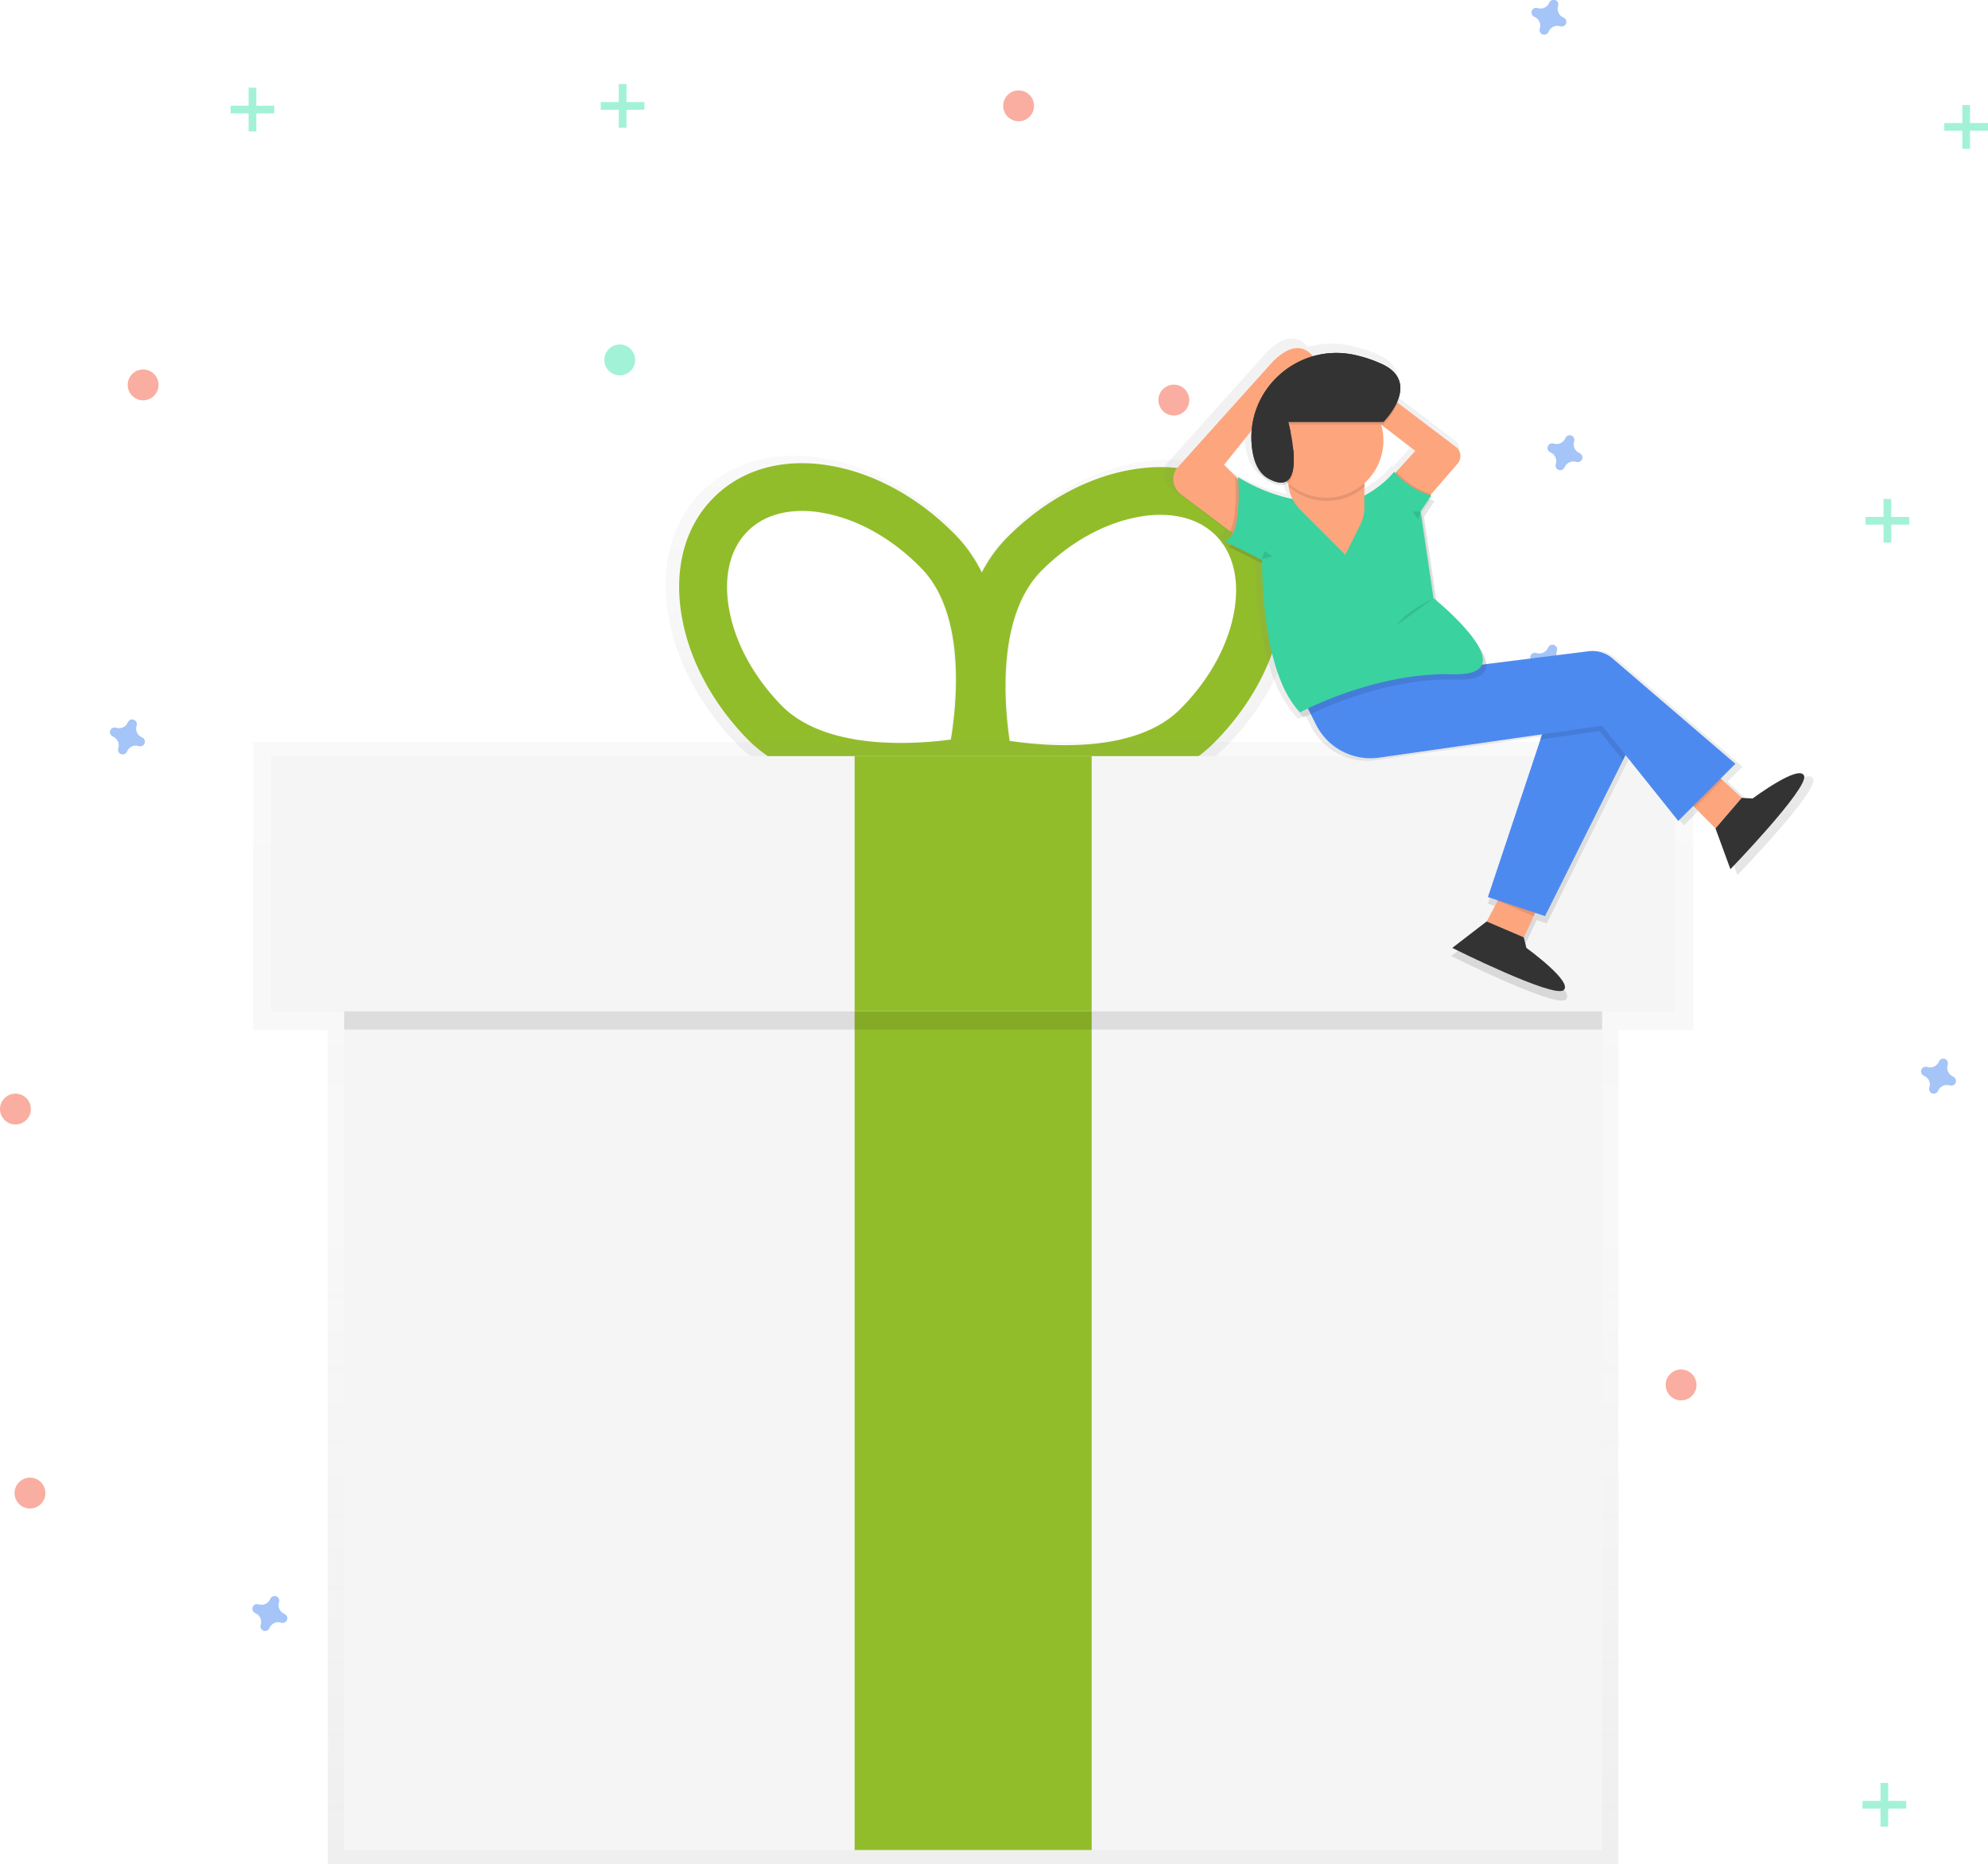 <svg id="e1a9485c-0f43-4303-9e0d-5e4a75181bc4" data-name="Layer 1" xmlns="http://www.w3.org/2000/svg" xmlns:xlink="http://www.w3.org/1999/xlink" width="858.07" height="804.61" viewBox="0 0 858.07 804.61"><defs><linearGradient id="fa2440bd-da04-40b7-bd3b-ddfb35b0a42b" x1="592.9" y1="385.11" x2="592.9" y2="236.35" gradientUnits="userSpaceOnUse"><stop offset="0" stop-color="gray" stop-opacity="0.25"/><stop offset="0.54" stop-color="gray" stop-opacity="0.12"/><stop offset="1" stop-color="gray" stop-opacity="0.1"/></linearGradient><linearGradient id="07fe1e9f-5680-428a-971a-ff84304916dd" x1="420.04" y1="804.61" x2="420.04" y2="320.21" xlink:href="#fa2440bd-da04-40b7-bd3b-ddfb35b0a42b"/><linearGradient id="00ef2338-96af-4b11-80f8-5a4c3164adbb" x1="811.83" y1="471.54" x2="811.83" y2="185.81" xlink:href="#fa2440bd-da04-40b7-bd3b-ddfb35b0a42b"/></defs><title>gift1</title><g opacity="0.5"><rect x="107.3" y="37.85" width="3.33" height="18.87" fill="#47e6b1"/><rect x="276.52" y="77.53" width="3.33" height="18.87" transform="translate(195.93 -230.9) rotate(90)" fill="#47e6b1"/></g><g opacity="0.5"><rect x="811.66" y="769.53" width="3.33" height="18.87" fill="#47e6b1"/><rect x="980.89" y="809.21" width="3.33" height="18.87" transform="translate(1631.97 -203.59) rotate(90)" fill="#47e6b1"/></g><g opacity="0.5"><rect x="812.98" y="215.34" width="3.33" height="18.87" fill="#47e6b1"/><rect x="982.2" y="255.02" width="3.33" height="18.87" transform="translate(1079.1 -759.09) rotate(90)" fill="#47e6b1"/></g><g opacity="0.5"><rect x="846.98" y="45.34" width="3.33" height="18.87" fill="#47e6b1"/><rect x="1016.2" y="85.02" width="3.33" height="18.87" transform="translate(943.1 -963.09) rotate(90)" fill="#47e6b1"/></g><g opacity="0.5"><rect x="267.08" y="36.27" width="3.33" height="18.87" fill="#47e6b1"/><rect x="436.31" y="75.96" width="3.33" height="18.87" transform="translate(354.13 -392.27) rotate(90)" fill="#47e6b1"/></g><path d="M230.44,357.88a4.08,4.08,0,0,1-2.27-4.93,2,2,0,0,0,.09-.45h0a2,2,0,0,0-3.67-1.36h0a2,2,0,0,0-.23.4,4.08,4.08,0,0,1-4.93,2.27,2,2,0,0,0-.45-.09h0a2,2,0,0,0-1.36,3.67h0a2,2,0,0,0,.4.23,4.08,4.08,0,0,1,2.27,4.93,2,2,0,0,0-.09.45h0a2,2,0,0,0,3.67,1.36h0a2,2,0,0,0,.23-.4,4.08,4.08,0,0,1,4.93-2.27,2,2,0,0,0,.45.09h0a2,2,0,0,0,1.36-3.67h0A2,2,0,0,0,230.44,357.88Z" transform="translate(-169.23 -39.68)" fill="#4d8af0" opacity="0.5"/><path d="M291.92,736.22a4.08,4.08,0,0,1-2.27-4.93,2,2,0,0,0,.09-.45h0a2,2,0,0,0-3.67-1.36h0a2,2,0,0,0-.23.4,4.08,4.08,0,0,1-4.93,2.27,2,2,0,0,0-.45-.09h0a2,2,0,0,0-1.36,3.67h0a2,2,0,0,0,.4.23,4.08,4.08,0,0,1,2.27,4.93,2,2,0,0,0-.09.45h0a2,2,0,0,0,3.67,1.36h0a2,2,0,0,0,.23-.4,4.08,4.08,0,0,1,4.93-2.27,2,2,0,0,0,.45.09h0a2,2,0,0,0,1.36-3.67h0A2,2,0,0,0,291.92,736.22Z" transform="translate(-169.23 -39.68)" fill="#4d8af0" opacity="0.5"/><path d="M850.92,235.22a4.08,4.08,0,0,1-2.27-4.93,2,2,0,0,0,.09-.45h0a2,2,0,0,0-3.67-1.36h0a2,2,0,0,0-.23.4,4.08,4.08,0,0,1-4.93,2.27,2,2,0,0,0-.45-.09h0a2,2,0,0,0-1.36,3.67h0a2,2,0,0,0,.4.23,4.08,4.08,0,0,1,2.27,4.93,2,2,0,0,0-.09.45h0a2,2,0,0,0,3.67,1.36h0a2,2,0,0,0,.23-.4,4.08,4.08,0,0,1,4.93-2.27,2,2,0,0,0,.45.09h0a2,2,0,0,0,1.36-3.67h0A2,2,0,0,0,850.92,235.22Z" transform="translate(-169.23 -39.68)" fill="#4d8af0" opacity="0.5"/><path d="M843.47,325.61a4.08,4.08,0,0,1-2.27-4.93,2,2,0,0,0,.09-.45h0a2,2,0,0,0-3.67-1.36h0a2,2,0,0,0-.23.4,4.08,4.08,0,0,1-4.93,2.27,2,2,0,0,0-.45-.09h0a2,2,0,0,0-1.36,3.67h0a2,2,0,0,0,.4.23,4.08,4.08,0,0,1,2.27,4.93,2,2,0,0,0-.09.45h0a2,2,0,0,0,3.67,1.36h0a2,2,0,0,0,.23-.4,4.08,4.08,0,0,1,4.93-2.27,2,2,0,0,0,.45.09h0a2,2,0,0,0,1.36-3.67h0A2,2,0,0,0,843.47,325.61Z" transform="translate(-169.23 -39.68)" fill="#4d8af0" opacity="0.5"/><path d="M844,47.24a4.08,4.08,0,0,1-2.27-4.93,2,2,0,0,0,.09-.45h0a2,2,0,0,0-3.67-1.36h0a2,2,0,0,0-.23.4A4.08,4.08,0,0,1,833,43.18a2,2,0,0,0-.45-.09h0a2,2,0,0,0-1.36,3.67h0a2,2,0,0,0,.4.23,4.08,4.08,0,0,1,2.27,4.93,2,2,0,0,0-.09.45h0a2,2,0,0,0,3.67,1.36h0a2,2,0,0,0,.23-.4A4.08,4.08,0,0,1,842.56,51a2,2,0,0,0,.45.09h0a2,2,0,0,0,1.36-3.67h0A2,2,0,0,0,844,47.24Z" transform="translate(-169.23 -39.68)" fill="#4d8af0" opacity="0.5"/><path d="M1012.16,504.28a4.08,4.08,0,0,1-2.27-4.93,2,2,0,0,0,.09-.45h0a2,2,0,0,0-3.67-1.36h0a2,2,0,0,0-.23.4,4.08,4.08,0,0,1-4.93,2.27,2,2,0,0,0-.45-.09h0a2,2,0,0,0-1.36,3.67h0a2,2,0,0,0,.4.23A4.08,4.08,0,0,1,1002,509a2,2,0,0,0-.09.45h0a2,2,0,0,0,3.67,1.36h0a2,2,0,0,0,.23-.4,4.08,4.08,0,0,1,4.93-2.27,2,2,0,0,0,.45.09h0a2,2,0,0,0,1.36-3.67h0A2,2,0,0,0,1012.16,504.28Z" transform="translate(-169.23 -39.68)" fill="#4d8af0" opacity="0.5"/><circle cx="61.77" cy="166.12" r="6.66" fill="#f55f44" opacity="0.5"/><circle cx="12.94" cy="644.43" r="6.66" fill="#f55f44" opacity="0.5"/><circle cx="439.66" cy="45.68" r="6.66" fill="#f55f44" opacity="0.5"/><circle cx="506.66" cy="172.68" r="6.66" fill="#f55f44" opacity="0.5"/><circle cx="6.66" cy="478.68" r="6.66" fill="#f55f44" opacity="0.5"/><circle cx="267.5" cy="155.34" r="6.66" fill="#47e6b1" opacity="0.5"/><circle cx="725.6" cy="597.75" r="6.66" fill="#f55f44" opacity="0.5"/><g opacity="0.5"><path d="M713.77,253.75c-12.9-12.94-31.71-18.09-53-14.5-19.89,3.36-39.79,14.13-56,30.33a65.49,65.49,0,0,0-11.72,16.08A65.64,65.64,0,0,0,581.43,269h0c-16-16.47-35.67-27.58-55.5-31.29-21.19-4-40.08.86-53.2,13.58S454.18,282.74,457.48,304C460.56,324,471,344,487,360.49,520.58,395.13,587.59,381.6,590.43,381l.84-.17,2.58.59c2.83.64,69.59,15.32,103.75-18.73,16.25-16.19,27.08-36.06,30.51-55.94C731.76,285.52,726.67,266.69,713.77,253.75ZM579.08,361c-16.19,2.18-56.55,5.14-76.59-15.53-12.88-13.29-21.31-29.19-23.71-44.75-2.2-14.2,1-26.27,8.94-34a29.93,29.93,0,0,1,10.92-6.69c6.68-2.37,14.63-2.81,23.32-1.18,15.48,2.89,31.1,11.81,44,25.1C586,304.67,581.76,344.92,579.08,361Zm127.78-57.93c-2.67,15.52-11.37,31.26-24.48,44.33-20.4,20.33-60.7,16.67-76.84,14.21-2.41-16.16-5.94-56.47,14.45-76.8,13.11-13.07,28.88-21.71,44.41-24.34,8.72-1.47,16.66-.9,23.3,1.58a29.93,29.93,0,0,1,10.8,6.88C706.33,276.82,709.3,288.94,706.86,303.09Z" transform="translate(-169.23 -39.68)" fill="url(#fa2440bd-da04-40b7-bd3b-ddfb35b0a42b)"/></g><path d="M596.91,376.65,590.53,378c-2.71.57-66.83,13.51-99-19.63-15.28-15.76-25.31-34.95-28.26-54-3.15-20.38,2-38.31,14.58-50.48s30.64-16.78,50.91-13c19,3.55,37.84,14.18,53.11,29.94h0c32.12,33.15,17.18,96.83,16.52,99.52ZM502.7,262.26a28.64,28.64,0,0,0-10.45,6.4c-7.62,7.38-10.66,18.93-8.56,32.52,2.3,14.89,10.36,30.1,22.69,42.82,19.17,19.78,57.79,17,73.28,14.86,2.57-15.41,6.61-53.93-12.56-73.71h0c-12.33-12.72-27.28-21.25-42.09-24C516.71,259.57,509.1,260,502.7,262.26Z" transform="translate(-169.23 -39.68)" fill="#92bd2a"/><path d="M587.45,376.93,586,370.57c-.61-2.71-14.45-66.64,18.24-99.22h0c15.54-15.5,34.59-25.8,53.62-29,20.33-3.44,38.33,1.49,50.68,13.87s17.21,30.4,13.71,50.72c-3.28,19-13.65,38-29.19,53.53C660.39,393,596.51,379,593.8,378.38Zm96.17-112.75c-6.36-2.38-14-2.93-22.29-1.52-14.86,2.51-30,10.78-42.5,23.29h0c-19.51,19.45-16.14,58-13.83,73.49,15.45,2.35,54,5.86,73.53-13.6,12.55-12.51,20.87-27.57,23.43-42.42,2.34-13.55-.5-25.15-8-32.66A28.64,28.64,0,0,0,683.61,264.18Z" transform="translate(-169.23 -39.68)" fill="#92bd2a"/><g opacity="0.5"><polygon points="730.87 320.21 109.21 320.21 109.21 444.6 141.51 444.6 141.51 804.61 698.57 804.61 698.57 444.6 730.87 444.6 730.87 320.21" fill="url(#07fe1e9f-5680-428a-971a-ff84304916dd)"/></g><rect x="148.56" y="357.82" width="542.96" height="440.67" fill="#f5f5f5"/><rect x="368.89" y="436.51" width="102.3" height="361.98" fill="#92bd2a"/><rect x="148.56" y="334.21" width="542.96" height="110.17" opacity="0.1"/><rect x="117.08" y="326.34" width="605.91" height="110.17" fill="#f5f5f5"/><rect x="368.89" y="326.34" width="102.3" height="110.17" fill="#92bd2a"/><path d="M951.92,375.92C950,370.37,929,386,929,386l-4.84-.29-9.31-8.62,6.5-6.5-54.59-46.79a13.77,13.77,0,0,0-10.67-3.21l-45.37,5.67c-.19-2.6-1.8-5.69-4.06-8.84-4.65-7.63-14.45-16.26-18.08-19.33l-5.53-37.31,4.7-7.05a23.73,23.73,0,0,1-2.56-.86l1-1.49-.37-.1.47-.54-.06,0L798,237.16a5.14,5.14,0,0,0-.39-7.12l-26.21-19.88a14.45,14.45,0,0,0,1.12-6c.2-4-1.56-8-7.5-10.94a57.9,57.9,0,0,0-11.48-4.05,37.67,37.67,0,0,0-19.85.29l-.34-.4c-8.07-9.22-18.64,4-19.05,4.55l-41.34,46A8.4,8.4,0,0,0,675,250.81l21.88,16.41-.07.14,1.24.93c-.94,1.84-2.19,3.07-3.86,3.25l3.35,1.68a3.86,3.86,0,0,1-1.78.67l15.34,7.67c0,8,.82,44.47,13.79,62.39A33.13,33.13,0,0,0,729.6,350s1.1-.6,3.12-1.57l2.32,4.63a27.11,27.11,0,0,0,28.09,14.72l72-10.29-.76,2.29.41-.06-23.34,70,3.86,1.29-.07.14.54.23-4.85,9.17-15.28,11.75S840.3,474.69,845,471.16s-16.46-18.81-16.46-18.81l-1.18-4.7,5.14-10.85,4.31,1.44L871.42,369h0l1.18-2.35L896,395.94l6.6-6.6.71.72.06-.06,9.15,9.26,6.63,18.1S953.87,381.46,951.92,375.92ZM770.24,241.31l-.46-.53a43.89,43.89,0,0,1-13.23,10.58v-3.85l.26-.23v-1.67A25.4,25.4,0,0,0,764,219.82l15.19,11.69Zm-51.61-43.4-.37-.37.37.36Zm-12.15,24.48q-.15,1.82-.12,3.68a38.28,38.28,0,0,0,.3,5.37c.78,6.22,3,11.3,7.6,13.72,4,2.1,6.63,2,8.31.55l.18.16a18,18,0,0,0,1.86,7,74,74,0,0,1-24.17-9.73s0,.31.06.87l-6.29-6.29Z" transform="translate(-169.23 -39.68)" fill="url(#00ef2338-96af-4b11-80f8-5a4c3164adbb)"/><polygon points="651.99 378.3 641.71 397.71 657.69 404.56 667.97 382.87 651.99 378.3" fill="#fda57d"/><path d="M826.92,444.24l1.14,4.57s20.55,14.84,16,18.27-48-18.27-48-18.27l14.84-11.42Z" transform="translate(-169.23 -39.68)" fill="#333"/><polygon points="666.87 384.88 650.71 379.49 645.9 388.57 661.88 395.43 666.87 384.88" opacity="0.1"/><polygon points="725 341.94 740.43 357.56 751.76 344.37 734.15 328.06 725 341.94" fill="#fda57d"/><polygon points="734.78 328.82 725.63 342.7 731.48 348.63 743.35 336.76 734.78 328.82" opacity="0.1"/><path d="M921,384.05l4.7.28s20.32-15.15,22.22-9.77-31.8,40.27-31.8,40.27l-6.44-17.58Z" transform="translate(-169.23 -39.68)" fill="#333"/><path d="M774.66,267.22l23.72-27.44a5,5,0,0,0-.38-6.91l-51.61-39.14-6.28,9.78,40,30.79-17,18.62Z" transform="translate(-169.23 -39.68)" fill="#fda57d"/><path d="M771.94,243.31l-8.3,9.1,11.53,14.31L787.06,253A34.67,34.67,0,0,1,771.94,243.31Z" transform="translate(-169.23 -39.68)" opacity="0.1"/><path d="M705.78,273.18,678.93,253a8.16,8.16,0,0,1-2-10.87l40.18-44.71,8.22,8.22-27.75,34.64L714,256.75Z" transform="translate(-169.23 -39.68)" fill="#fda57d"/><path d="M700.12,269.13l4.39,3.3L712.73,256l-10.32-10.32C702.63,249.18,703.25,262.76,700.12,269.13Z" transform="translate(-169.23 -39.68)" opacity="0.1"/><polygon points="666.87 313.25 642.22 387.19 666.87 395.41 707.95 313.25 675.09 305.04 666.87 313.25" fill="#4d8af0"/><polygon points="665.73 315.53 664.5 319.23 690.38 315.53 700.49 328.17 706.81 315.53 673.94 307.32 665.73 315.53" opacity="0.1"/><path d="M717.07,197.51s10.53-13.57,18.52-4.44S723,203.34,723,203.34Z" transform="translate(-169.23 -39.68)" fill="#fda57d"/><path d="M729.29,336.5l7.94,15.89a26.34,26.34,0,0,0,27.28,14.29l96.23-13.75L893.61,394l24.65-24.65-53-45.45a13.37,13.37,0,0,0-10.36-3.12Z" transform="translate(-169.23 -39.68)" fill="#4d8af0"/><path d="M705.14,247.87s2.16,26.68-6.05,27.6l16.43,8.22s-.91,48.38,16.43,65.73c0,0,32-17.34,65.73-16.43s-8.22-32.86-8.22-32.86l-5.55-37.4,4.57-6.85a34.33,34.33,0,0,1-16-10.28h0c-4.57,5.71-15,13.45-24.12,13.45h-3.93c-13.53,0-27.92-2.73-39.32-10Z" transform="translate(-169.23 -39.68)" opacity="0.1"/><path d="M703.62,245.59s2.16,26.68-6.05,27.6L714,281.4s-.91,48.38,16.43,65.73c0,0,32-17.34,65.73-16.43s-8.22-32.86-8.22-32.86l-5.55-37.4,4.57-6.85a34.33,34.33,0,0,1-16-10.28h0c-4.57,5.71-15,13.45-24.12,13.45h-3.93a74.73,74.73,0,0,1-39.32-11.17Z" transform="translate(-169.23 -39.68)" fill="#3ad29f"/><path d="M725.26,238.07v9.17a17.53,17.53,0,0,0,5.13,12.39l19.51,19.51,6.5-13a16.29,16.29,0,0,0,1.72-7.29v-20.8Z" transform="translate(-169.23 -39.68)" fill="#fda57d"/><path d="M725.51,248.63c0,.34,0,.67,0,1a24.64,24.64,0,0,0,32.83,0V239.46H725.51Z" transform="translate(-169.23 -39.68)" opacity="0.1"/><circle cx="572.46" cy="190.17" r="24.65" fill="#fda57d"/><path d="M725.26,222.9h41.08s16.43-16.43,0-24.65a56.24,56.24,0,0,0-11.15-3.94c-25-6.34-48.74,14.33-45.53,39.91.76,6,2.93,11,7.38,13.32C734.39,256.68,725.26,222.9,725.26,222.9Z" transform="translate(-169.23 -39.68)" opacity="0.1"/><path d="M725.26,221.76h41.08s16.43-16.43,0-24.65a56.24,56.24,0,0,0-11.15-3.94c-25-6.34-48.74,14.33-45.53,39.91.76,6,2.93,11,7.38,13.32C734.39,255.54,725.26,221.76,725.26,221.76Z" transform="translate(-169.23 -39.68)" fill="#333"/><ellipse cx="557.23" cy="190.49" rx="2.28" ry="4" fill="#fda57d"/><polygon points="544.67 241.3 545.81 237.87 549.23 240.16 544.67 241.3" opacity="0.1"/><path d="M788,297.85s-12.43,6-15.86,11.67" transform="translate(-169.23 -39.68)" opacity="0.1"/><polygon points="613.17 220.75 612.03 224.17 609.74 220.75 613.17 220.75" opacity="0.1"/><path d="M725.26,221.76h41.08s16.43-16.43,0-24.65a56.24,56.24,0,0,0-11.15-3.94c-25-6.34-48.74,14.33-45.53,39.91.76,6,2.93,11,7.38,13.32C734.39,255.54,725.26,221.76,725.26,221.76Z" transform="translate(-169.23 -39.68)" fill="#333"/></svg>